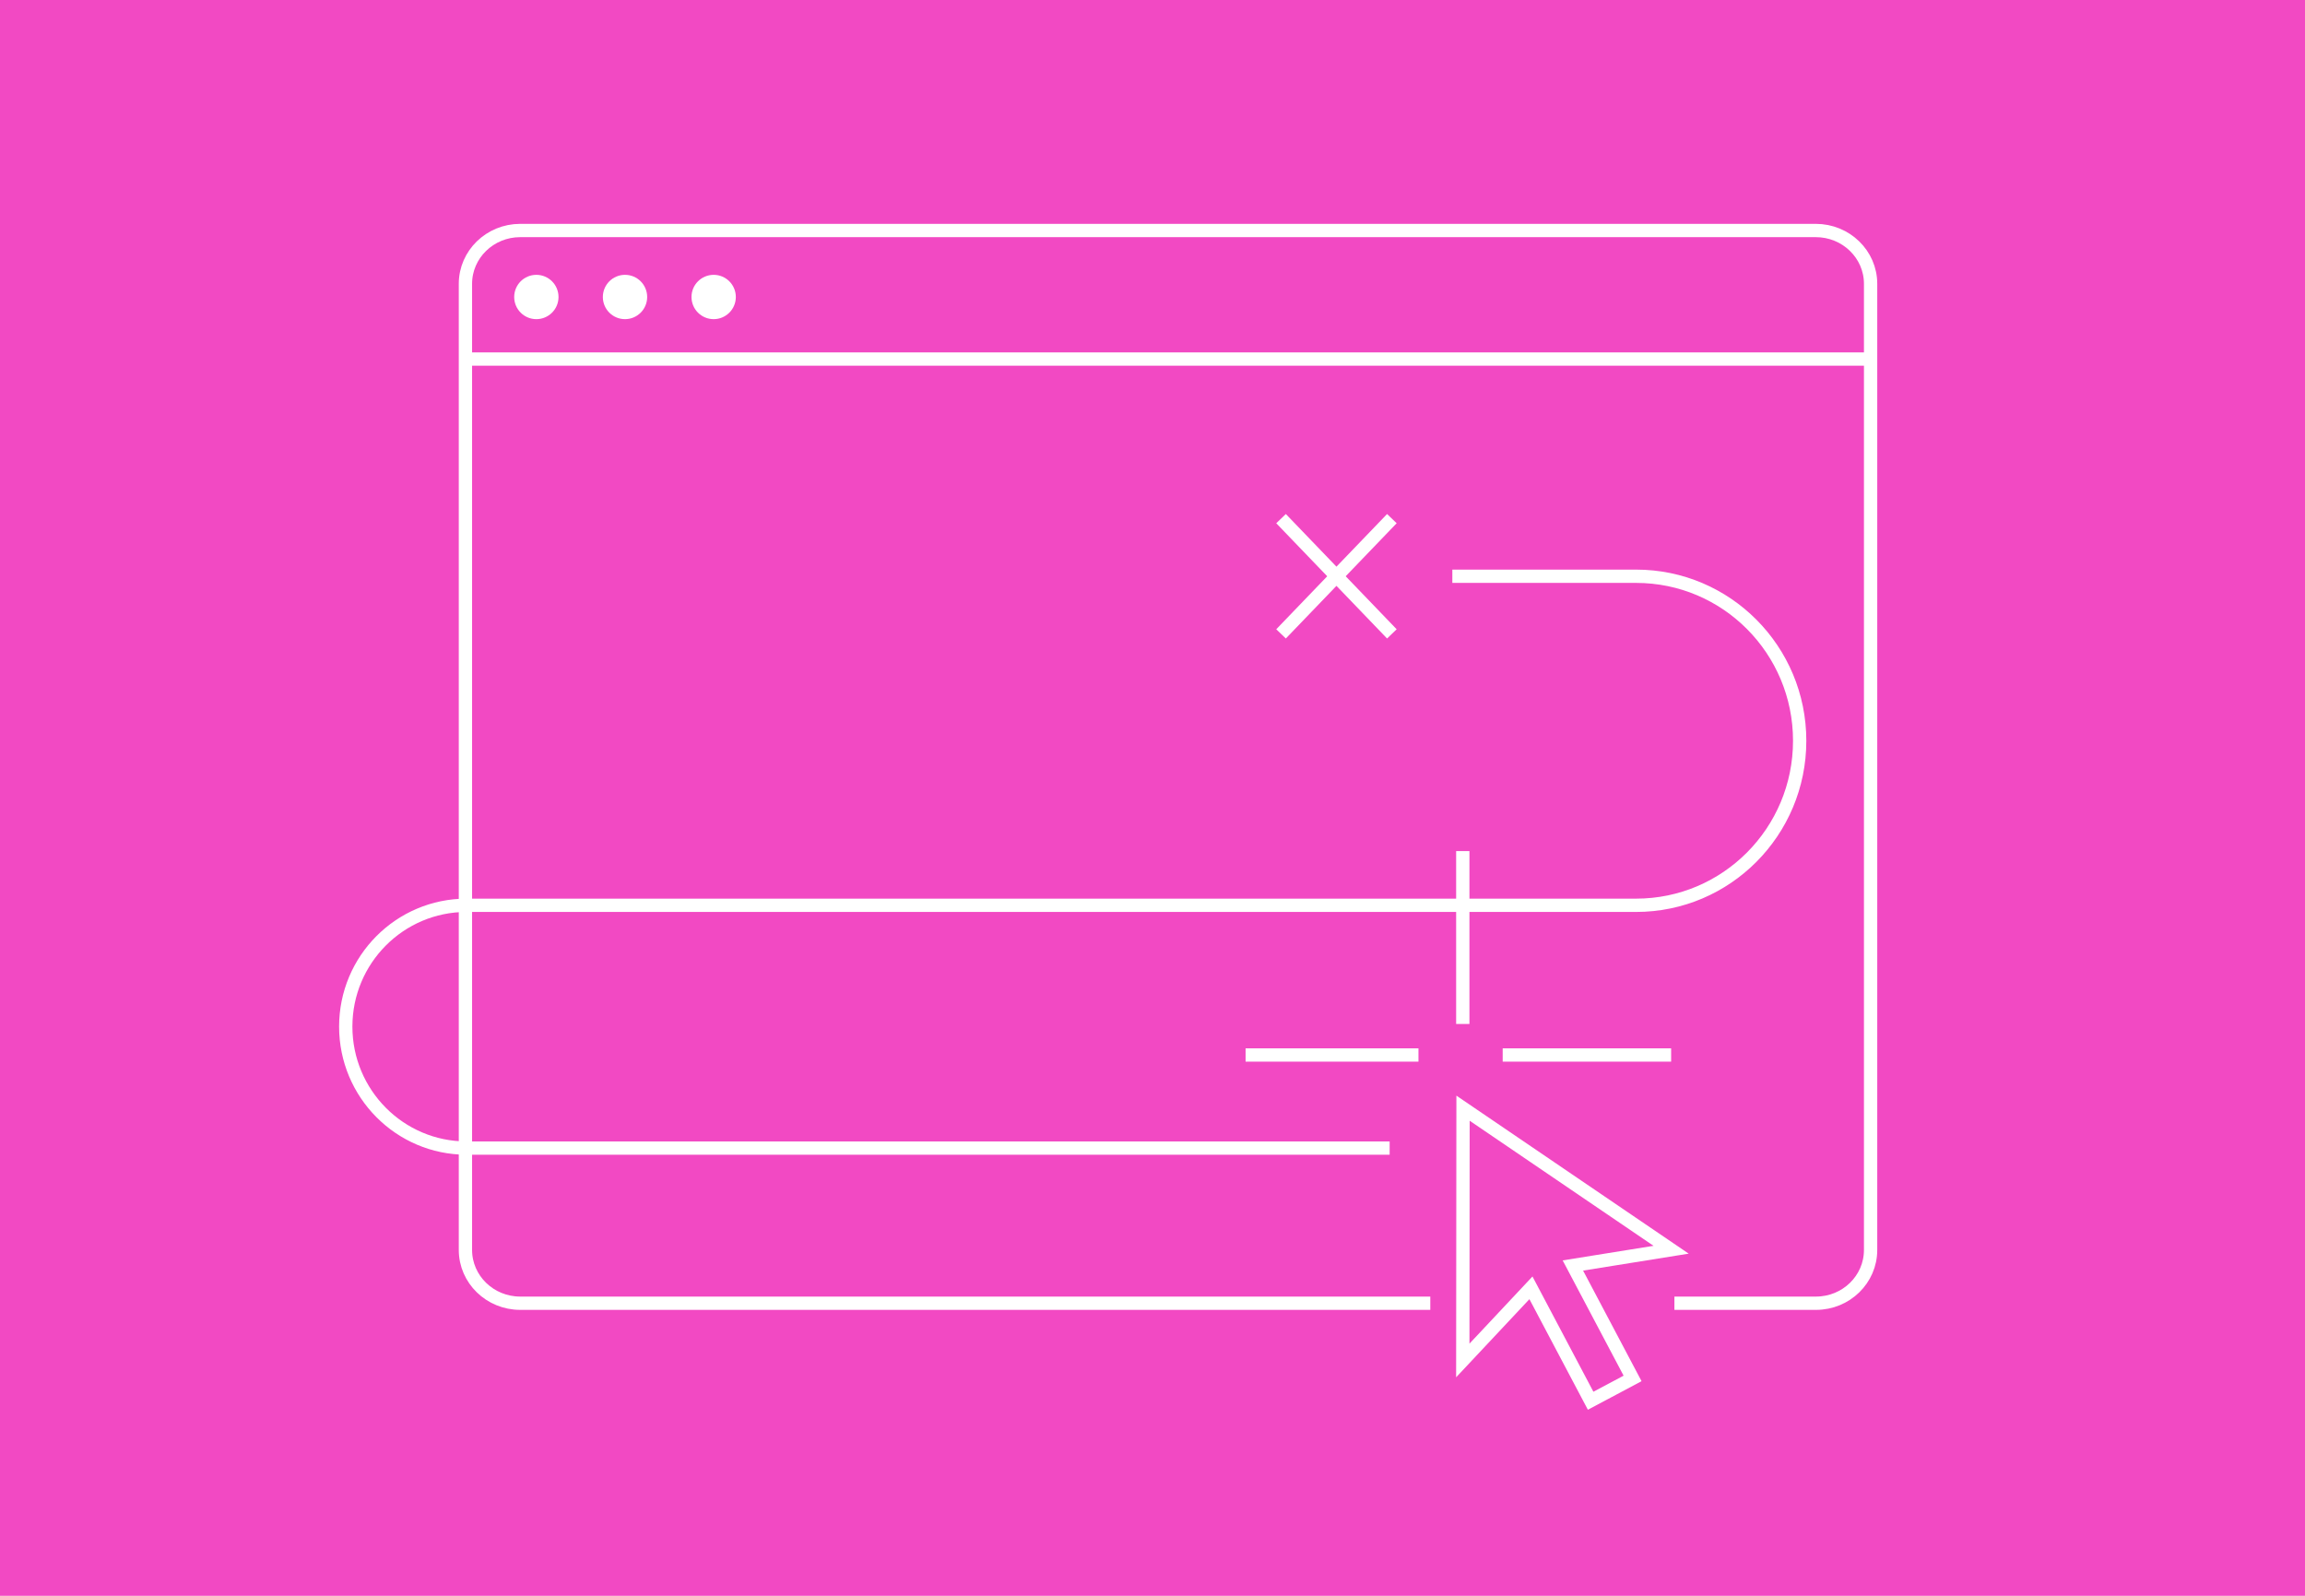 <?xml version="1.0" encoding="UTF-8"?> <svg xmlns="http://www.w3.org/2000/svg" width="520" height="360" viewBox="0 0 520 360" fill="none"><rect width="520" height="360" fill="#F249C3"></rect><path d="M322.669 294H117.358C110.541 294 105 288.613 105 281.985V64.015C105 57.387 110.541 52 117.358 52H409.642C416.459 52 422 57.387 422 64.015V281.985C422 288.613 416.493 294 409.676 294H377.741" stroke="white" stroke-width="3" stroke-miterlimit="10"></path><path d="M105 81H422" stroke="white" stroke-width="3" stroke-miterlimit="10"></path><path d="M121 72C123.761 72 126 69.761 126 67C126 64.239 123.761 62 121 62C118.239 62 116 64.239 116 67C116 69.761 118.239 72 121 72Z" fill="white"></path><path d="M141 72C143.761 72 146 69.761 146 67C146 64.239 143.761 62 141 62C138.239 62 136 64.239 136 67C136 69.761 138.239 72 141 72Z" fill="white"></path><path d="M161 72C163.761 72 166 69.761 166 67C166 64.239 163.761 62 161 62C158.239 62 156 64.239 156 67C156 69.761 158.239 72 161 72Z" fill="white"></path><path d="M314 117L289 143" stroke="white" stroke-width="3" stroke-miterlimit="10"></path><path d="M289 117L314 143" stroke="white" stroke-width="3" stroke-miterlimit="10"></path><path d="M327.642 130H369.097C389.483 130 406 146.611 406 167.114C406 187.617 389.483 204.228 369.097 204.228H105.247C90.193 204.228 78 216.49 78 231.598C78 246.705 90.193 259 105.247 259H313.498" stroke="white" stroke-width="3" stroke-miterlimit="10"></path><path d="M330 192V231" stroke="white" stroke-width="3" stroke-miterlimit="10"></path><path d="M281 238H320" stroke="white" stroke-width="3" stroke-miterlimit="10"></path><path d="M339 238H377" stroke="white" stroke-width="3" stroke-miterlimit="10"></path><path d="M377 281.933L330.055 250L330 306.915L345.376 290.525L358.843 316L368.303 310.965L354.836 285.49L377 281.933Z" stroke="white" stroke-width="3" stroke-miterlimit="10"></path></svg> 